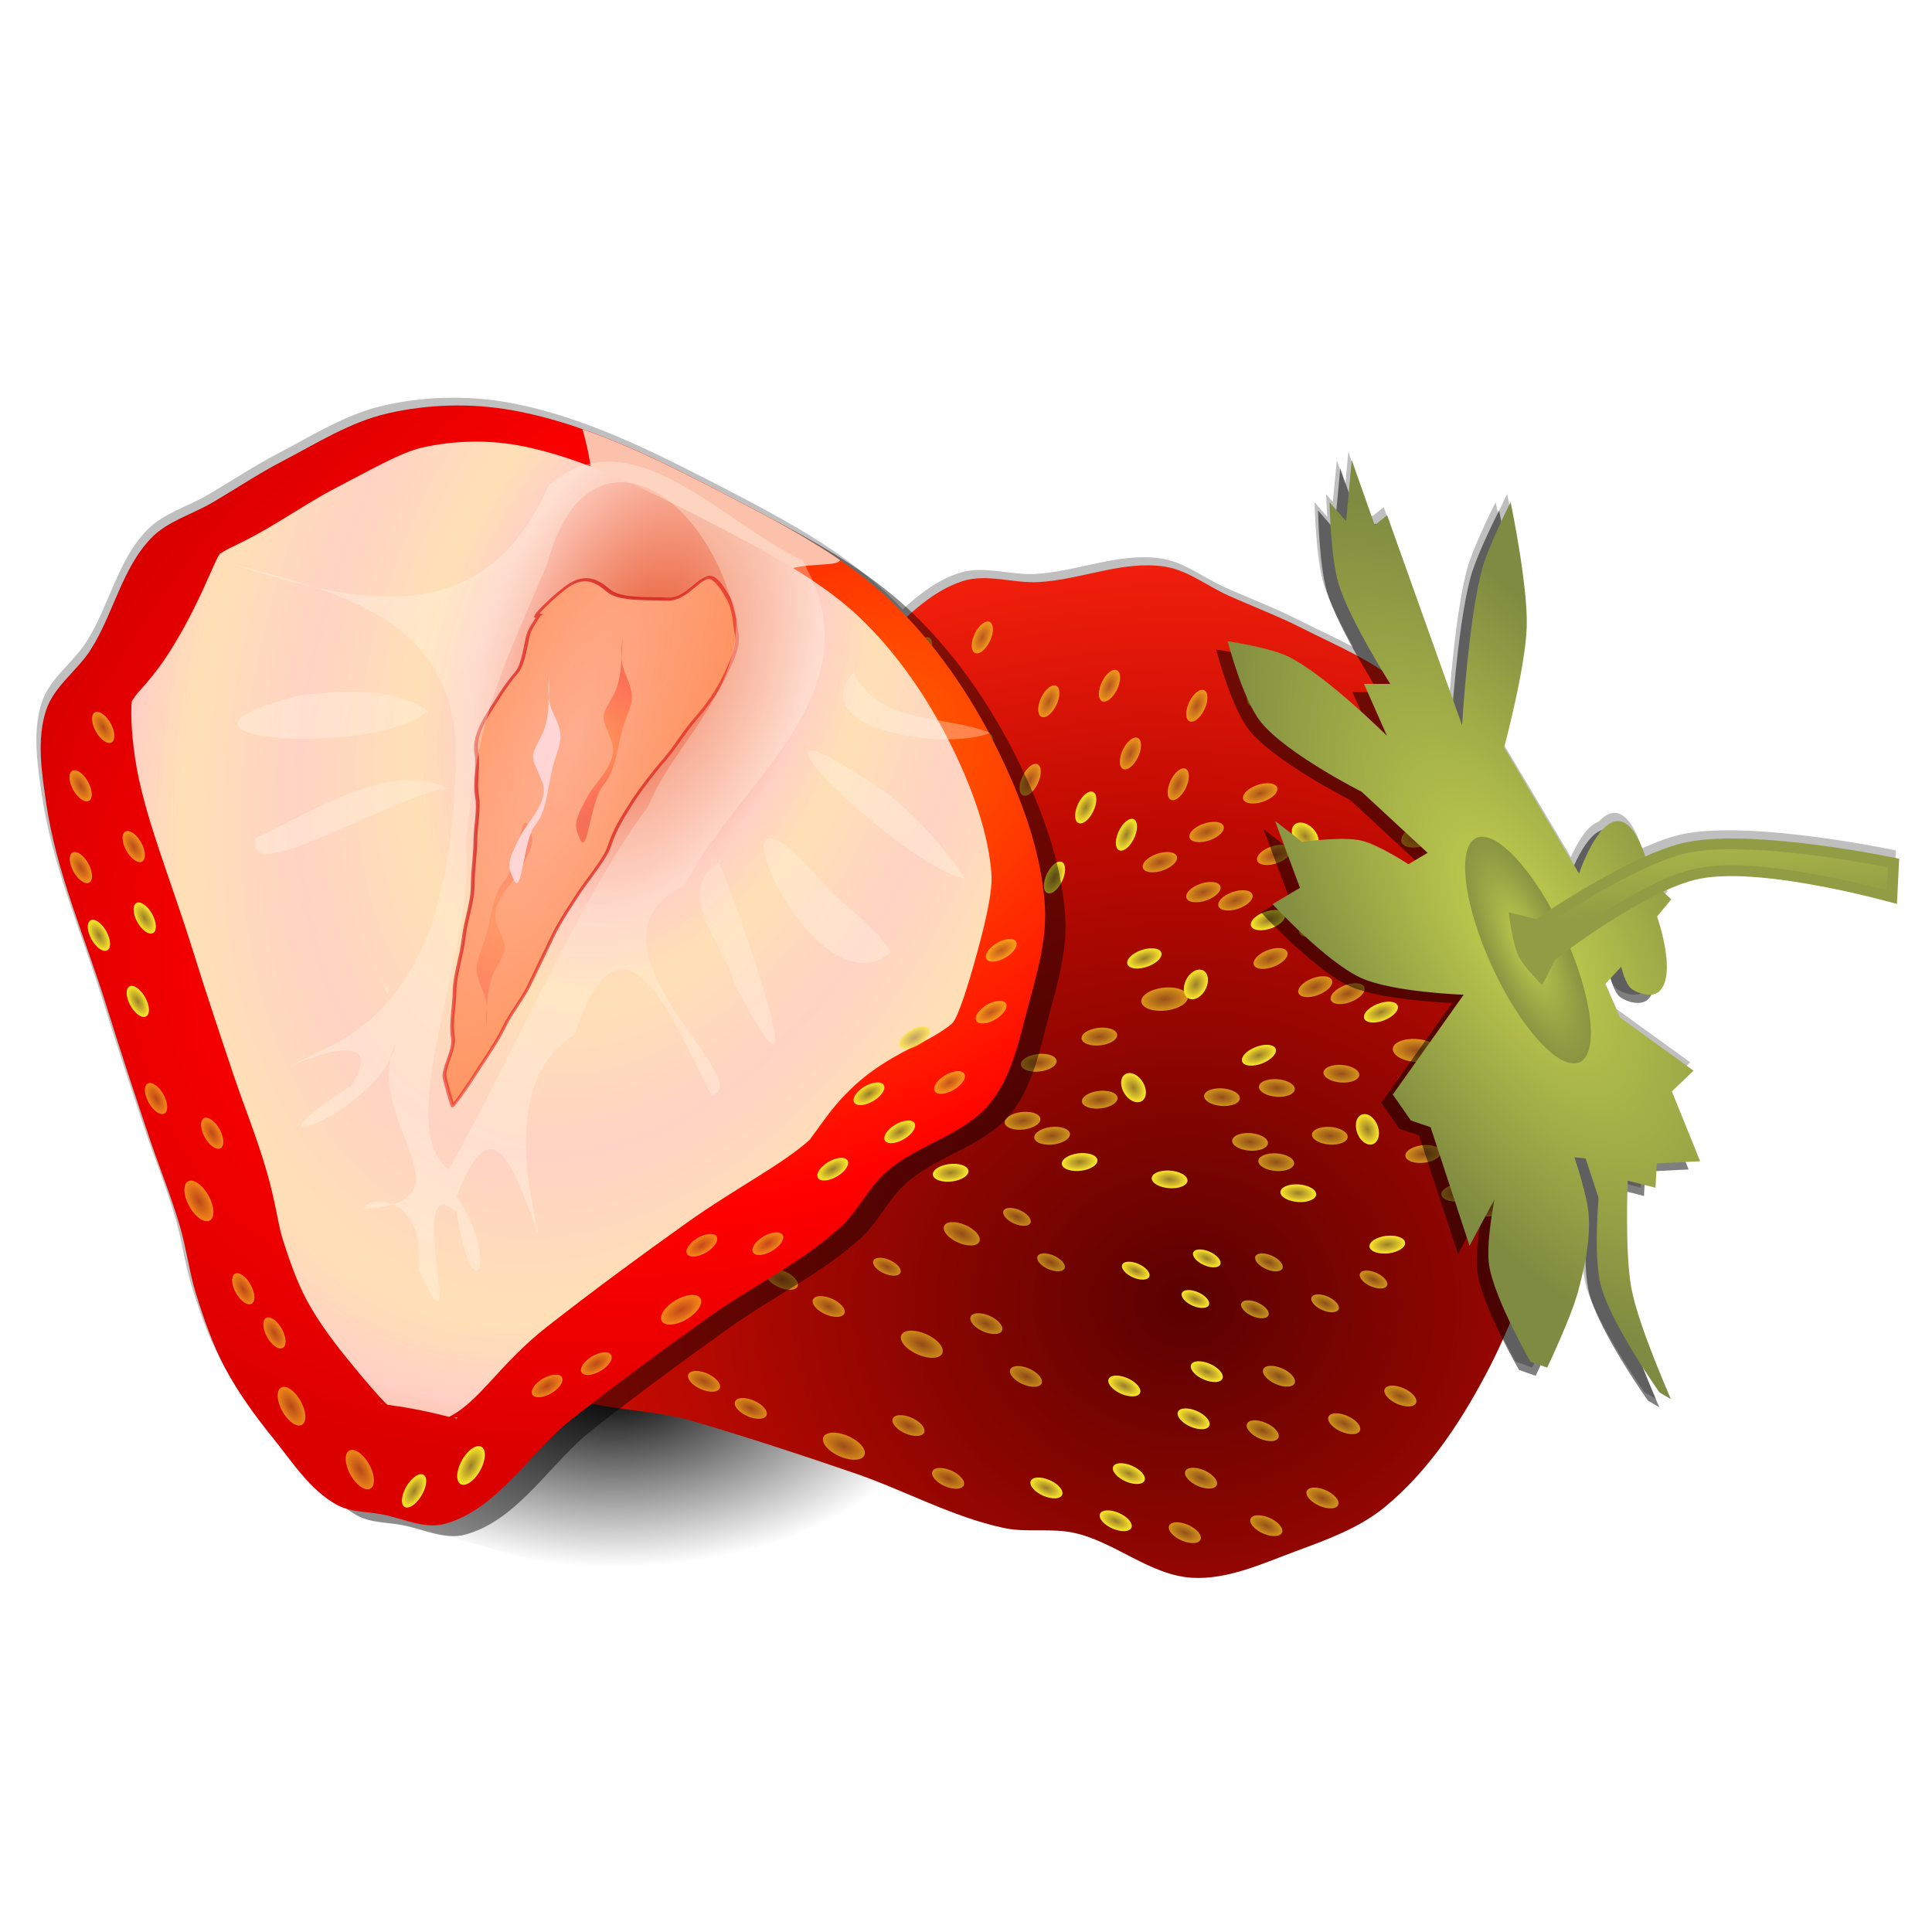 <?xml version="1.0" encoding="UTF-8" standalone="no"?>
<svg height="389.999" viewBox="0 0 389.999 259.877" width="389.999" xmlns="http://www.w3.org/2000/svg" xmlns:xlink="http://www.w3.org/1999/xlink">
<defs>
<filter id="filter2990-8">
<feGaussianBlur stdDeviation="4.083"/>
</filter>
<filter id="filter3399-8">
<feGaussianBlur stdDeviation="2.973"/>
</filter>
<filter id="filter3270-3">
<feGaussianBlur stdDeviation=".616"/>
</filter>
<filter id="filter3188-0">
<feGaussianBlur stdDeviation=".317"/>
</filter>
<filter id="filter8808-6">
<feGaussianBlur stdDeviation="3.214"/>
</filter>
<filter height="1.598" id="filter3116-0" width="1.44" x="-.22" y="-.299">
<feGaussianBlur stdDeviation=".916"/>
</filter>
<filter height="1.227" id="filter4755-3" width="1.255" x="-.127" y="-.113">
<feGaussianBlur stdDeviation="10.523"/>
</filter>
<linearGradient gradientUnits="userSpaceOnUse" id="linearGradient9476-1" x1="701.947" x2="722.31" y1="664.659" y2="677.337">
<stop offset="0" stop-color="#b9c64c"/>
<stop offset="1" stop-color="#b9c64c" stop-opacity="0"/>
</linearGradient>
<radialGradient cx="237.057" cy="505.453" gradientTransform="matrix(.578,1.055,-1.557,.853,886.765,-179.97)" gradientUnits="userSpaceOnUse" id="radialGradient9478-4" r="106.496">
<stop offset="0" stop-color="#ff6900"/>
<stop offset=".638" stop-color="#f00"/>
<stop offset="1" stop-color="#db0000"/>
</radialGradient>
<radialGradient cx="375.983" cy="630.625" gradientTransform="matrix(1,0,0,.735,-149.863,53.732)" gradientUnits="userSpaceOnUse" id="radialGradient3699-0" r="5.004">
<stop offset="0" stop-color="#9b7e2a"/>
<stop offset=".536" stop-color="#cdb42a"/>
<stop offset="1" stop-color="#ffea2a"/>
</radialGradient>
<radialGradient cx="263.666" cy="568.238" gradientTransform="matrix(-.341,.962,-.606,-.215,629.601,352.805)" gradientUnits="userSpaceOnUse" id="radialGradient9512-3" r="106.496" spreadMethod="reflect">
<stop offset="0" stop-color="#e75228"/>
<stop offset=".503" stop-color="#ffd0c3"/>
<stop offset=".668" stop-color="#ffe0b6"/>
<stop offset="1" stop-color="#ffd3c3"/>
</radialGradient>
<radialGradient cx="295.632" cy="628.747" gradientTransform="matrix(1.8,-1.473,.487,.595,-649.789,582.294)" gradientUnits="userSpaceOnUse" id="radialGradient9514-1" r="72.116">
<stop offset="0" stop-color="#ffb091"/>
<stop offset="1" stop-color="#ff8649"/>
</radialGradient>
<radialGradient cx="295.632" cy="628.747" gradientTransform="matrix(1.8,-1.473,.487,.595,-649.789,582.294)" gradientUnits="userSpaceOnUse" id="radialGradient9516-0" r="72.116">
<stop offset="0" stop-color="#c02422"/>
<stop offset="1" stop-color="#f50000" stop-opacity=".34"/>
</radialGradient>
<radialGradient cx="184.649" cy="519.972" gradientUnits="userSpaceOnUse" id="radialGradient9518-7" r="95.061" spreadMethod="reflect">
<stop offset="0" stop-color="#ffe6d5"/>
<stop offset="1" stop-color="#fffff2" stop-opacity=".918"/>
</radialGradient>
<radialGradient cx="286.432" cy="606.59" gradientUnits="userSpaceOnUse" id="radialGradient3731-3" r="16.446">
<stop offset="0" stop-color="#ff6900"/>
<stop offset=".786" stop-color="#f00"/>
<stop offset="1" stop-color="#db0000"/>
</radialGradient>
<radialGradient cx="233.315" cy="482.907" gradientTransform="matrix(-1.204,-.891,1.016,-1.372,515.416,1687.555)" gradientUnits="userSpaceOnUse" id="radialGradient9216-2" r="106.496">
<stop offset="0" stop-color="#590100"/>
<stop offset=".638" stop-color="#bf0a01"/>
<stop offset="1" stop-color="#f31f0c"/>
</radialGradient>
<radialGradient cx="498.974" cy="125.649" gradientTransform="matrix(.997,.084,-.036,.433,208.218,617.361)" gradientUnits="userSpaceOnUse" id="radialGradient9472-9" r="102.857">
<stop offset="0" stop-color="#c4d14e"/>
<stop offset="1" stop-color="#7f8b40"/>
</radialGradient>
<radialGradient cx="710.069" cy="722.935" gradientTransform="matrix(1,0,0,.349,0,470.834)" gradientUnits="userSpaceOnUse" id="radialGradient9474-0" r="23.322">
<stop offset="0" stop-color="#899542" stop-opacity="0"/>
<stop offset="1" stop-color="#899542"/>
</radialGradient>
<radialGradient cx="763.733" cy="496.365" gradientTransform="matrix(.688,0,0,.385,-411.749,79.534)" gradientUnits="userSpaceOnUse" id="radialGradient9214-3" r="99.249">
<stop offset="0"/>
<stop offset="1" stop-opacity="0"/>
</radialGradient>
<radialGradient cx="763.733" cy="496.365" gradientTransform="matrix(.655,0,0,.367,-376.221,32.638)" gradientUnits="userSpaceOnUse" id="radialGradient6197-3" r="99.249" xlink:href="#radialGradient9214-3"/>
</defs>
<path d="m65.398,237.222c0,0 58.975,19.782 89.674,22.241 33.101,2.651 99.275-8.285 99.275-8.285l-71.041-51.004-58.208,1.156z" fill="url(#radialGradient6197-3)"/>
<path d="m77.882,61.253c-4.442.117-8.869.67-13.156,1.656-7.967,1.833-15.062,6.38-22.312,10.156-5.111,2.662-9.901,5.872-14.875,8.781-4.274,2.5-9.422,3.889-12.875,7.438-6.263,6.437-8.026,16.108-12.844,23.688-2.855,4.492-7.807,7.787-9.469,12.844-2.042,6.213-.94,13.153 0,19.625 2.165,14.899 8.374,28.935 12.844,43.312 2.816,9.058 5.8,18.068 8.812,27.062 2.197,6.56 4.819,12.982 6.75,19.625 1.359,4.675 1.921,9.541 3.375,14.188 1.664,5.316 3.494,10.637 6.094,15.562 2.803,5.31 6.382,10.205 10.156,14.875 4.111,5.087 7.825,11.024 13.531,14.219 2.817,1.578 6.292,1.453 9.469,2.031 4.487.816 9.136,3.25 13.531,2.031 11.269-3.124 17.858-15.098 27.062-22.312 1.387-1.087 2.791-2.174 4.188-3.25 7.002,1.479 14.648,1.69 21.438,3.688 11.597,3.412 23.101,7.16 34.531,11.094 10.587,3.643 20.581,9.256 31.531,11.594 4.857,1.037 9.993-.064 14.844,1 8.737,1.917 16.163,9.029 25.094,9.531 7.485.421 14.753-2.955 21.781-5.562 6.639-2.463 13.563-4.938 19.031-9.438 8.924-7.343 15.642-17.341 21.094-27.531 1.399-2.615 2.717-5.277 3.938-8 1.835,3.67 3.438,6.469 3.438,6.469l3.5,1.25 1.031-2.25 1.438.5c0,0 5.015-10.522 6.531-16.125 .608-2.245 1.146-4.538 1.562-6.844 .077,2.717.31,5.407.844,7.375 2.25,8.302 12.438,22.594 12.438,22.594l2.406,1.406c0,0-1.628-3.665-3.469-8.344 1.981,3.078 3.5,5.219 3.5,5.219l2.406,1.406c0,0-6.787-15.297-8.344-23.438-1.103-5.766-1.019-16.046-.906-20.562l3.531.906 .125-2.312 2.344.594 .156-3.562 6.844-.312-.656-1.594 3.094-.156-6-14.812 4.625-4.406-15.625-11.312-3.094-7.062 1.125-1.219c.312,1.134 1.028,3.333 2.094,4.062 1.607,1.099 4.407,1.784 5.812.438 .304-.292.574-.642.781-1.031 .635-.073 1.217-.297 1.656-.719 3.813-3.655-.5-15.844-.5-15.844l3-3.625-1.719-1.625c2.779-1.289 5.48-2.293 7.844-2.75 13.773-2.66 41.75,5.344 41.75,5.344l.469-9.594c0,0-30.249-6.441-45-3.5-2.628.524-5.685,1.659-8.844,3.062-1.11-3.418-2.947-7.337-5.625-7.531-1.258-.091-2.458.695-3.531,1.875-2.474.766-4.587,4.58-5.906,7.5l-8.5-14.281-6.375-10.688c0,0 4.541-16.959 4.781-25.656 .245-8.854-3.406-26.375-3.406-26.375s-.9,1.824-1.969,4.094c-.241-1.234-.469-2.344-.469-2.344s-4.716,9.232-6.062,14.188c-1.874,6.894-3.057,18.509-3.688,26l-14-39.156-2.375,1.938-.062-.188-.25.188-4.812-13.625-.625,6.875-1.812-5.125-.844,8.844-1.438-1.656c0,0 .092,2.139.25,4.812l-2.688-3.094c0,0 .237,11.716 1.906,17.25 1.153,3.824 3.885,9.132 6.344,13.5-3.745-2.009-7.671-3.771-11.438-5.688-5.136-2.614-10.554-4.641-15.812-7-4.518-2.026-8.637-5.376-13.531-6.125-8.878-1.358-17.75,2.799-26.719,3.281-5.315.286-10.888-1.835-15.969-.25-4.573,1.427-8.505,4.455-12.125,7.75-1.059-1.119-2.14-2.219-3.25-3.281-3.391-3.246-7.093-6.142-10.969-8.812-.209-.144-.415-.295-.625-.438-.673-.457-1.349-.9-2.031-1.344l-.031-.031c-.886-.575-1.787-1.132-2.688-1.688-.91-.561-1.828-1.114-2.75-1.656-4.608-2.715-9.351-5.237-14.062-7.688-3.932-2.044-7.9-4.078-11.906-6.062-.996-.493-1.999-.987-3-1.469-.345-.166-.685-.335-1.031-.5l-1.25-.594c-.929-.435-1.878-.859-2.812-1.281l-.125-.062c-8.789-3.961-17.805-7.281-27.219-8.969-4.33-.776-8.808-1.085-13.25-.969z" filter="url(#filter8808-6)" opacity=".5" transform="matrix(.952,0,0,.952,15.722,-43.071)"/>
<g transform="matrix(.553,.775,-.775,.553,471.621,-815.852)">
<g transform="translate(1.1432234e-5)">
<path d="m644.121,937.084c4.487.816 9.136,3.248 13.531,2.03 11.269-3.124 17.858-15.112 27.063-22.327 9.514-7.457 19.25-14.632 29.092-21.65 9.116-6.501 19.475-11.39 27.739-18.944 3.666-3.351 5.787-8.171 9.472-11.502 6.636-5.998 16.73-7.907 22.327-14.884 4.691-5.848 6.158-13.738 8.119-20.973 1.852-6.835 3.868-13.909 3.383-20.973-.792-11.53-5.021-22.795-10.148-33.152-5.664-11.442-13.103-22.294-22.327-31.122-9.535-9.126-21.442-15.561-33.152-21.65-15.085-7.844-30.624-15.943-47.359-18.944-8.66-1.553-17.812-1.296-26.386.677-7.967,1.833-15.076,6.372-22.327,10.148-5.111,2.662-9.91,5.886-14.884,8.795-4.274,2.5-9.402,3.893-12.855,7.442-6.263,6.437-8.037,16.1-12.855,23.68-2.855,4.492-7.81,7.798-9.472,12.855-2.042,6.213-.94,13.148 0,19.62 2.165,14.899 8.385,28.923 12.855,43.3 2.816,9.058 5.783,18.068 8.795,27.063 2.197,6.56 4.835,12.977 6.766,19.62 1.359,4.675 1.928,9.562 3.383,14.208 1.664,5.316 3.489,10.635 6.089,15.561 2.803,5.31 6.374,10.214 10.148,14.884 4.111,5.087 7.825,11.013 13.531,14.208 2.817,1.578 6.295,1.452 9.472,2.03z" fill="url(#radialGradient9216-2)"/>
<path d="m231.125,517.233c0,2.03-2.242,3.678-5.004,3.678s-5.004-1.648-5.004-3.678 2.242-3.678 5.004-3.678 5.004,1.648 5.004,3.678z" fill="url(#radialGradient3699-0)" filter="url(#filter3116-0)" transform="matrix(.485,-.468,.111,.686,586.811,502.541)"/>
<path d="m231.125,517.233c0,2.03-2.242,3.678-5.004,3.678s-5.004-1.648-5.004-3.678 2.242-3.678 5.004-3.678 5.004,1.648 5.004,3.678z" fill="url(#radialGradient3699-0)" filter="url(#filter3116-0)" opacity=".789" transform="matrix(.485,-.468,.111,.686,572.66,507.306)"/>
<path d="m231.125,517.233c0,2.03-2.242,3.678-5.004,3.678s-5.004-1.648-5.004-3.678 2.242-3.678 5.004-3.678 5.004,1.648 5.004,3.678z" fill="url(#radialGradient3699-0)" filter="url(#filter3116-0)" opacity=".789" transform="matrix(.485,-.468,.111,.686,561.555,508.765)"/>
<path d="m231.125,517.233c0,2.03-2.242,3.678-5.004,3.678s-5.004-1.648-5.004-3.678 2.242-3.678 5.004-3.678 5.004,1.648 5.004,3.678z" fill="url(#radialGradient3699-0)" filter="url(#filter3116-0)" opacity=".789" transform="matrix(.485,-.468,.111,.686,578.885,504.05)"/>
<path d="m231.125,517.233c0,2.03-2.242,3.678-5.004,3.678s-5.004-1.648-5.004-3.678 2.242-3.678 5.004-3.678 5.004,1.648 5.004,3.678z" fill="url(#radialGradient3699-0)" filter="url(#filter3116-0)" transform="matrix(.485,-.468,.111,.686,572.775,526.12)"/>
<path d="m231.125,517.233c0,2.03-2.242,3.678-5.004,3.678s-5.004-1.648-5.004-3.678 2.242-3.678 5.004-3.678 5.004,1.648 5.004,3.678z" fill="url(#radialGradient3699-0)" filter="url(#filter3116-0)" opacity=".761" transform="matrix(-.59,-.569,-.135,.834,842.832,624.918)"/>
<path d="m231.125,517.233c0,2.03-2.242,3.678-5.004,3.678s-5.004-1.648-5.004-3.678 2.242-3.678 5.004-3.678 5.004,1.648 5.004,3.678z" fill="url(#radialGradient3699-0)" filter="url(#filter3116-0)" transform="matrix(.509,-.488,.097,.696,485.83,682.482)"/>
<path d="m231.125,517.233c0,2.03-2.242,3.678-5.004,3.678s-5.004-1.648-5.004-3.678 2.242-3.678 5.004-3.678 5.004,1.648 5.004,3.678z" fill="url(#radialGradient3699-0)" filter="url(#filter3116-0)" transform="matrix(.578,-.558,.132,.817,464.201,630.337)"/>
<path d="m231.125,517.233c0,2.03-2.242,3.678-5.004,3.678s-5.004-1.648-5.004-3.678 2.242-3.678 5.004-3.678 5.004,1.648 5.004,3.678z" fill="url(#radialGradient3699-0)" filter="url(#filter3116-0)" opacity=".761" transform="matrix(-.578,-.558,-.132,.817,824.085,617.773)"/>
<path d="m231.125,517.233c0,2.03-2.242,3.678-5.004,3.678s-5.004-1.648-5.004-3.678 2.242-3.678 5.004-3.678 5.004,1.648 5.004,3.678z" fill="url(#radialGradient3699-0)" filter="url(#filter3116-0)" opacity=".761" transform="matrix(-.607,-.585,-.139,.859,814.623,558.631)"/>
<path d="m231.125,517.233c0,2.03-2.242,3.678-5.004,3.678s-5.004-1.648-5.004-3.678 2.242-3.678 5.004-3.678 5.004,1.648 5.004,3.678z" fill="url(#radialGradient3699-0)" filter="url(#filter3116-0)" opacity=".789" transform="matrix(-.465,-.448,-.106,.657,740.37,544.111)"/>
<path d="m231.125,517.233c0,2.03-2.242,3.678-5.004,3.678s-5.004-1.648-5.004-3.678 2.242-3.678 5.004-3.678 5.004,1.648 5.004,3.678z" fill="url(#radialGradient3699-0)" filter="url(#filter3116-0)" transform="matrix(-.465,-.448,-.106,.657,744.249,575.816)"/>
<path d="m231.125,517.233c0,2.03-2.242,3.678-5.004,3.678s-5.004-1.648-5.004-3.678 2.242-3.678 5.004-3.678 5.004,1.648 5.004,3.678z" fill="url(#radialGradient3699-0)" filter="url(#filter3116-0)" opacity=".789" transform="matrix(-.465,-.448,-.106,.657,740.427,561.448)"/>
<path d="m231.125,517.233c0,2.03-2.242,3.678-5.004,3.678s-5.004-1.648-5.004-3.678 2.242-3.678 5.004-3.678 5.004,1.648 5.004,3.678z" fill="url(#radialGradient3699-0)" filter="url(#filter3116-0)" opacity=".789" transform="matrix(-.465,-.448,-.106,.657,745.156,531.72)"/>
<path d="m231.125,517.233c0,2.03-2.242,3.678-5.004,3.678s-5.004-1.648-5.004-3.678 2.242-3.678 5.004-3.678 5.004,1.648 5.004,3.678z" fill="url(#radialGradient3699-0)" filter="url(#filter3116-0)" opacity=".789" transform="matrix(-.465,-.448,-.106,.657,751.631,556.991)"/>
<path d="m231.125,517.233c0,2.03-2.242,3.678-5.004,3.678s-5.004-1.648-5.004-3.678 2.242-3.678 5.004-3.678 5.004,1.648 5.004,3.678z" fill="url(#radialGradient3699-0)" filter="url(#filter3116-0)" transform="matrix(-.465,-.448,-.106,.657,753.959,572.146)"/>
<path d="m231.125,517.233c0,2.03-2.242,3.678-5.004,3.678s-5.004-1.648-5.004-3.678 2.242-3.678 5.004-3.678 5.004,1.648 5.004,3.678z" fill="url(#radialGradient3699-0)" filter="url(#filter3116-0)" transform="matrix(-.465,-.448,-.106,.657,752.488,589.828)"/>
<path d="m231.125,517.233c0,2.03-2.242,3.678-5.004,3.678s-5.004-1.648-5.004-3.678 2.242-3.678 5.004-3.678 5.004,1.648 5.004,3.678z" fill="url(#radialGradient3699-0)" filter="url(#filter3116-0)" opacity=".761" transform="matrix(-.465,-.448,-.106,.657,756.364,610.417)"/>
<path d="m231.125,517.233c0,2.03-2.242,3.678-5.004,3.678s-5.004-1.648-5.004-3.678 2.242-3.678 5.004-3.678 5.004,1.648 5.004,3.678z" fill="url(#radialGradient3699-0)" filter="url(#filter3116-0)" opacity=".761" transform="matrix(-.465,-.448,-.106,.657,781.467,660.122)"/>
<path d="m231.125,517.233c0,2.03-2.242,3.678-5.004,3.678s-5.004-1.648-5.004-3.678 2.242-3.678 5.004-3.678 5.004,1.648 5.004,3.678z" fill="url(#radialGradient3699-0)" filter="url(#filter3116-0)" opacity=".761" transform="matrix(-.465,-.448,-.106,.657,768.264,617.787)"/>
<path d="m231.125,517.233c0,2.03-2.242,3.678-5.004,3.678s-5.004-1.648-5.004-3.678 2.242-3.678 5.004-3.678 5.004,1.648 5.004,3.678z" fill="url(#radialGradient3699-0)" filter="url(#filter3116-0)" opacity=".761" transform="matrix(-.465,-.448,-.106,.657,774.856,650.76)"/>
<path d="m231.125,517.233c0,2.03-2.242,3.678-5.004,3.678s-5.004-1.648-5.004-3.678 2.242-3.678 5.004-3.678 5.004,1.648 5.004,3.678z" fill="url(#radialGradient3699-0)" filter="url(#filter3116-0)" opacity=".761" transform="matrix(.82,-.198,-.314,.811,684.717,519.028)"/>
<path d="m231.125,517.233c0,2.03-2.242,3.678-5.004,3.678s-5.004-1.648-5.004-3.678 2.242-3.678 5.004-3.678 5.004,1.648 5.004,3.678z" fill="url(#radialGradient3699-0)" filter="url(#filter3116-0)" opacity=".789" transform="matrix(.628,-.151,-.241,.62,756.11,544.079)"/>
<path d="m231.125,517.233c0,2.03-2.242,3.678-5.004,3.678s-5.004-1.648-5.004-3.678 2.242-3.678 5.004-3.678 5.004,1.648 5.004,3.678z" fill="url(#radialGradient3699-0)" filter="url(#filter3116-0)" transform="matrix(.628,-.151,-.241,.62,736.72,569.462)"/>
<path d="m231.125,517.233c0,2.03-2.242,3.678-5.004,3.678s-5.004-1.648-5.004-3.678 2.242-3.678 5.004-3.678 5.004,1.648 5.004,3.678z" fill="url(#radialGradient3699-0)" filter="url(#filter3116-0)" opacity=".789" transform="matrix(.628,-.151,-.241,.62,747.287,559.003)"/>
<path d="m231.125,517.233c0,2.03-2.242,3.678-5.004,3.678s-5.004-1.648-5.004-3.678 2.242-3.678 5.004-3.678 5.004,1.648 5.004,3.678z" fill="url(#radialGradient3699-0)" filter="url(#filter3116-0)" opacity=".789" transform="matrix(.628,-.151,-.241,.62,758.252,530.97)"/>
<path d="m231.125,517.233c0,2.03-2.242,3.678-5.004,3.678s-5.004-1.648-5.004-3.678 2.242-3.678 5.004-3.678 5.004,1.648 5.004,3.678z" fill="url(#radialGradient3699-0)" filter="url(#filter3116-0)" opacity=".789" transform="matrix(.628,-.151,-.241,.62,739.879,549.49)"/>
<path d="m231.125,517.233c0,2.03-2.242,3.678-5.004,3.678s-5.004-1.648-5.004-3.678 2.242-3.678 5.004-3.678 5.004,1.648 5.004,3.678z" fill="url(#radialGradient3699-0)" filter="url(#filter3116-0)" transform="matrix(.628,-.151,-.241,.62,730.202,561.383)"/>
<path d="m231.125,517.233c0,2.03-2.242,3.678-5.004,3.678s-5.004-1.648-5.004-3.678 2.242-3.678 5.004-3.678 5.004,1.648 5.004,3.678z" fill="url(#radialGradient3699-0)" filter="url(#filter3116-0)" transform="matrix(.628,-.151,-.241,.62,722.523,577.378)"/>
<path d="m231.125,517.233c0,2.03-2.242,3.678-5.004,3.678s-5.004-1.648-5.004-3.678 2.242-3.678 5.004-3.678 5.004,1.648 5.004,3.678z" fill="url(#radialGradient3699-0)" filter="url(#filter3116-0)" opacity=".761" transform="matrix(.628,-.151,-.241,.62,708.761,593.175)"/>
<path d="m231.125,517.233c0,2.03-2.242,3.678-5.004,3.678s-5.004-1.648-5.004-3.678 2.242-3.678 5.004-3.678 5.004,1.648 5.004,3.678z" fill="url(#radialGradient3699-0)" filter="url(#filter3116-0)" opacity=".761" transform="matrix(.628,-.151,-.241,.62,661.957,623.343)"/>
<path d="m231.125,517.233c0,2.03-2.242,3.678-5.004,3.678s-5.004-1.648-5.004-3.678 2.242-3.678 5.004-3.678 5.004,1.648 5.004,3.678z" fill="url(#radialGradient3699-0)" filter="url(#filter3116-0)" opacity=".761" transform="matrix(.628,-.151,-.241,.62,694.768,593.51)"/>
<path d="m231.125,517.233c0,2.03-2.242,3.678-5.004,3.678s-5.004-1.648-5.004-3.678 2.242-3.678 5.004-3.678 5.004,1.648 5.004,3.678z" fill="url(#radialGradient3699-0)" filter="url(#filter3116-0)" opacity=".761" transform="matrix(.628,-.151,-.241,.62,672.396,618.613)"/>
<path d="m231.125,517.233c0,2.03-2.242,3.678-5.004,3.678s-5.004-1.648-5.004-3.678 2.242-3.678 5.004-3.678 5.004,1.648 5.004,3.678z" fill="url(#radialGradient3699-0)" filter="url(#filter3116-0)" transform="matrix(.578,-.558,.132,.817,456.201,604.337)"/>
<path d="m231.125,517.233c0,2.03-2.242,3.678-5.004,3.678s-5.004-1.648-5.004-3.678 2.242-3.678 5.004-3.678 5.004,1.648 5.004,3.678z" fill="url(#radialGradient3699-0)" filter="url(#filter3116-0)" opacity=".761" transform="matrix(.82,-.198,-.314,.811,676.717,493.028)"/>
<path d="m231.125,517.233c0,2.03-2.242,3.678-5.004,3.678s-5.004-1.648-5.004-3.678 2.242-3.678 5.004-3.678 5.004,1.648 5.004,3.678z" fill="url(#radialGradient3699-0)" filter="url(#filter3116-0)" opacity=".789" transform="matrix(.628,-.151,-.241,.62,748.11,518.079)"/>
<path d="m231.125,517.233c0,2.03-2.242,3.678-5.004,3.678s-5.004-1.648-5.004-3.678 2.242-3.678 5.004-3.678 5.004,1.648 5.004,3.678z" fill="url(#radialGradient3699-0)" filter="url(#filter3116-0)" transform="matrix(.628,-.151,-.241,.62,728.72,543.462)"/>
<path d="m231.125,517.233c0,2.03-2.242,3.678-5.004,3.678s-5.004-1.648-5.004-3.678 2.242-3.678 5.004-3.678 5.004,1.648 5.004,3.678z" fill="url(#radialGradient3699-0)" filter="url(#filter3116-0)" opacity=".789" transform="matrix(.628,-.151,-.241,.62,739.287,533.003)"/>
<path d="m231.125,517.233c0,2.03-2.242,3.678-5.004,3.678s-5.004-1.648-5.004-3.678 2.242-3.678 5.004-3.678 5.004,1.648 5.004,3.678z" fill="url(#radialGradient3699-0)" filter="url(#filter3116-0)" opacity=".789" transform="matrix(.628,-.151,-.241,.62,750.252,504.97)"/>
<path d="m231.125,517.233c0,2.03-2.242,3.678-5.004,3.678s-5.004-1.648-5.004-3.678 2.242-3.678 5.004-3.678 5.004,1.648 5.004,3.678z" fill="url(#radialGradient3699-0)" filter="url(#filter3116-0)" opacity=".789" transform="matrix(.628,-.151,-.241,.62,731.879,523.49)"/>
<path d="m231.125,517.233c0,2.03-2.242,3.678-5.004,3.678s-5.004-1.648-5.004-3.678 2.242-3.678 5.004-3.678 5.004,1.648 5.004,3.678z" fill="url(#radialGradient3699-0)" filter="url(#filter3116-0)" transform="matrix(.628,-.151,-.241,.62,722.202,535.383)"/>
<path d="m231.125,517.233c0,2.03-2.242,3.678-5.004,3.678s-5.004-1.648-5.004-3.678 2.242-3.678 5.004-3.678 5.004,1.648 5.004,3.678z" fill="url(#radialGradient3699-0)" filter="url(#filter3116-0)" transform="matrix(.628,-.151,-.241,.62,714.523,551.378)"/>
<path d="m231.125,517.233c0,2.03-2.242,3.678-5.004,3.678s-5.004-1.648-5.004-3.678 2.242-3.678 5.004-3.678 5.004,1.648 5.004,3.678z" fill="url(#radialGradient3699-0)" filter="url(#filter3116-0)" opacity=".761" transform="matrix(.628,-.151,-.241,.62,700.761,567.175)"/>
<path d="m231.125,517.233c0,2.03-2.242,3.678-5.004,3.678s-5.004-1.648-5.004-3.678 2.242-3.678 5.004-3.678 5.004,1.648 5.004,3.678z" fill="url(#radialGradient3699-0)" filter="url(#filter3116-0)" opacity=".761" transform="matrix(.628,-.151,-.241,.62,653.957,597.343)"/>
<path d="m231.125,517.233c0,2.03-2.242,3.678-5.004,3.678s-5.004-1.648-5.004-3.678 2.242-3.678 5.004-3.678 5.004,1.648 5.004,3.678z" fill="url(#radialGradient3699-0)" filter="url(#filter3116-0)" opacity=".761" transform="matrix(.628,-.151,-.241,.62,686.768,567.51)"/>
<path d="m231.125,517.233c0,2.03-2.242,3.678-5.004,3.678s-5.004-1.648-5.004-3.678 2.242-3.678 5.004-3.678 5.004,1.648 5.004,3.678z" fill="url(#radialGradient3699-0)" filter="url(#filter3116-0)" opacity=".761" transform="matrix(.628,-.151,-.241,.62,664.396,592.613)"/>
<path d="m231.125,517.233c0,2.03-2.242,3.678-5.004,3.678s-5.004-1.648-5.004-3.678 2.242-3.678 5.004-3.678 5.004,1.648 5.004,3.678z" fill="url(#radialGradient3699-0)" filter="url(#filter3116-0)" opacity=".761" transform="matrix(-.607,-.585,-.139,.859,838.623,542.631)"/>
<path d="m231.125,517.233c0,2.03-2.242,3.678-5.004,3.678s-5.004-1.648-5.004-3.678 2.242-3.678 5.004-3.678 5.004,1.648 5.004,3.678z" fill="url(#radialGradient3699-0)" filter="url(#filter3116-0)" opacity=".789" transform="matrix(-.465,-.448,-.106,.657,764.37,528.111)"/>
<path d="m231.125,517.233c0,2.03-2.242,3.678-5.004,3.678s-5.004-1.648-5.004-3.678 2.242-3.678 5.004-3.678 5.004,1.648 5.004,3.678z" fill="url(#radialGradient3699-0)" filter="url(#filter3116-0)" transform="matrix(-.465,-.448,-.106,.657,768.249,559.816)"/>
<path d="m231.125,517.233c0,2.03-2.242,3.678-5.004,3.678s-5.004-1.648-5.004-3.678 2.242-3.678 5.004-3.678 5.004,1.648 5.004,3.678z" fill="url(#radialGradient3699-0)" filter="url(#filter3116-0)" opacity=".789" transform="matrix(-.465,-.448,-.106,.657,764.427,545.448)"/>
<path d="m231.125,517.233c0,2.03-2.242,3.678-5.004,3.678s-5.004-1.648-5.004-3.678 2.242-3.678 5.004-3.678 5.004,1.648 5.004,3.678z" fill="url(#radialGradient3699-0)" filter="url(#filter3116-0)" opacity=".789" transform="matrix(-.465,-.448,-.106,.657,769.156,515.72)"/>
<path d="m231.125,517.233c0,2.03-2.242,3.678-5.004,3.678s-5.004-1.648-5.004-3.678 2.242-3.678 5.004-3.678 5.004,1.648 5.004,3.678z" fill="url(#radialGradient3699-0)" filter="url(#filter3116-0)" opacity=".789" transform="matrix(-.465,-.448,-.106,.657,775.631,540.991)"/>
<path d="m231.125,517.233c0,2.03-2.242,3.678-5.004,3.678s-5.004-1.648-5.004-3.678 2.242-3.678 5.004-3.678 5.004,1.648 5.004,3.678z" fill="url(#radialGradient3699-0)" filter="url(#filter3116-0)" transform="matrix(-.465,-.448,-.106,.657,777.959,556.146)"/>
<path d="m231.125,517.233c0,2.03-2.242,3.678-5.004,3.678s-5.004-1.648-5.004-3.678 2.242-3.678 5.004-3.678 5.004,1.648 5.004,3.678z" fill="url(#radialGradient3699-0)" filter="url(#filter3116-0)" transform="matrix(-.465,-.448,-.106,.657,776.488,573.828)"/>
<path d="m231.125,517.233c0,2.03-2.242,3.678-5.004,3.678s-5.004-1.648-5.004-3.678 2.242-3.678 5.004-3.678 5.004,1.648 5.004,3.678z" fill="url(#radialGradient3699-0)" filter="url(#filter3116-0)" opacity=".761" transform="matrix(-.465,-.448,-.106,.657,780.364,594.417)"/>
<path d="m231.125,517.233c0,2.03-2.242,3.678-5.004,3.678s-5.004-1.648-5.004-3.678 2.242-3.678 5.004-3.678 5.004,1.648 5.004,3.678z" fill="url(#radialGradient3699-0)" filter="url(#filter3116-0)" opacity=".761" transform="matrix(-.465,-.448,-.106,.657,796.467,655.122)"/>
<path d="m231.125,517.233c0,2.03-2.242,3.678-5.004,3.678s-5.004-1.648-5.004-3.678 2.242-3.678 5.004-3.678 5.004,1.648 5.004,3.678z" fill="url(#radialGradient3699-0)" filter="url(#filter3116-0)" opacity=".761" transform="matrix(-.465,-.448,-.106,.657,792.264,601.787)"/>
<path d="m231.125,517.233c0,2.03-2.242,3.678-5.004,3.678s-5.004-1.648-5.004-3.678 2.242-3.678 5.004-3.678 5.004,1.648 5.004,3.678z" fill="url(#radialGradient3699-0)" filter="url(#filter3116-0)" opacity=".761" transform="matrix(-.465,-.448,-.106,.657,782.856,634.76)"/>
<path d="m231.125,517.233c0,2.03-2.242,3.678-5.004,3.678s-5.004-1.648-5.004-3.678 2.242-3.678 5.004-3.678 5.004,1.648 5.004,3.678z" fill="url(#radialGradient3699-0)" filter="url(#filter3116-0)" transform="matrix(.065,.778,.767,.089,196.954,601.052)"/>
<path d="m231.125,517.233c0,2.03-2.242,3.678-5.004,3.678s-5.004-1.648-5.004-3.678 2.242-3.678 5.004-3.678 5.004,1.648 5.004,3.678z" fill="url(#radialGradient3699-0)" filter="url(#filter3116-0)" opacity=".761" transform="matrix(-.607,-.585,-.139,.859,857.623,517.631)"/>
<path d="m231.125,517.233c0,2.03-2.242,3.678-5.004,3.678s-5.004-1.648-5.004-3.678 2.242-3.678 5.004-3.678 5.004,1.648 5.004,3.678z" fill="url(#radialGradient3699-0)" filter="url(#filter3116-0)" opacity=".789" transform="matrix(-.465,-.448,-.106,.657,783.37,503.111)"/>
<path d="m231.125,517.233c0,2.03-2.242,3.678-5.004,3.678s-5.004-1.648-5.004-3.678 2.242-3.678 5.004-3.678 5.004,1.648 5.004,3.678z" fill="url(#radialGradient3699-0)" filter="url(#filter3116-0)" transform="matrix(-.465,-.448,-.106,.657,787.249,534.816)"/>
<path d="m231.125,517.233c0,2.03-2.242,3.678-5.004,3.678s-5.004-1.648-5.004-3.678 2.242-3.678 5.004-3.678 5.004,1.648 5.004,3.678z" fill="url(#radialGradient3699-0)" filter="url(#filter3116-0)" opacity=".789" transform="matrix(-.465,-.448,-.106,.657,783.427,520.448)"/>
<path d="m231.125,517.233c0,2.03-2.242,3.678-5.004,3.678s-5.004-1.648-5.004-3.678 2.242-3.678 5.004-3.678 5.004,1.648 5.004,3.678z" fill="url(#radialGradient3699-0)" filter="url(#filter3116-0)" opacity=".789" transform="matrix(-.465,-.448,-.106,.657,788.156,490.72)"/>
<path d="m231.125,517.233c0,2.03-2.242,3.678-5.004,3.678s-5.004-1.648-5.004-3.678 2.242-3.678 5.004-3.678 5.004,1.648 5.004,3.678z" fill="url(#radialGradient3699-0)" filter="url(#filter3116-0)" opacity=".789" transform="matrix(-.465,-.448,-.106,.657,794.631,515.991)"/>
<path d="m231.125,517.233c0,2.03-2.242,3.678-5.004,3.678s-5.004-1.648-5.004-3.678 2.242-3.678 5.004-3.678 5.004,1.648 5.004,3.678z" fill="url(#radialGradient3699-0)" filter="url(#filter3116-0)" transform="matrix(-.465,-.448,-.106,.657,796.959,531.146)"/>
<path d="m231.125,517.233c0,2.03-2.242,3.678-5.004,3.678s-5.004-1.648-5.004-3.678 2.242-3.678 5.004-3.678 5.004,1.648 5.004,3.678z" fill="url(#radialGradient3699-0)" filter="url(#filter3116-0)" transform="matrix(-.465,-.448,-.106,.657,795.488,548.828)"/>
<path d="m231.125,517.233c0,2.03-2.242,3.678-5.004,3.678s-5.004-1.648-5.004-3.678 2.242-3.678 5.004-3.678 5.004,1.648 5.004,3.678z" fill="url(#radialGradient3699-0)" filter="url(#filter3116-0)" opacity=".761" transform="matrix(-.465,-.448,-.106,.657,799.364,569.417)"/>
<path d="m231.125,517.233c0,2.03-2.242,3.678-5.004,3.678s-5.004-1.648-5.004-3.678 2.242-3.678 5.004-3.678 5.004,1.648 5.004,3.678z" fill="url(#radialGradient3699-0)" filter="url(#filter3116-0)" opacity=".761" transform="matrix(-.465,-.448,-.106,.657,815.467,630.122)"/>
<path d="m231.125,517.233c0,2.03-2.242,3.678-5.004,3.678s-5.004-1.648-5.004-3.678 2.242-3.678 5.004-3.678 5.004,1.648 5.004,3.678z" fill="url(#radialGradient3699-0)" filter="url(#filter3116-0)" opacity=".761" transform="matrix(-.465,-.448,-.106,.657,811.264,576.787)"/>
<path d="m231.125,517.233c0,2.03-2.242,3.678-5.004,3.678s-5.004-1.648-5.004-3.678 2.242-3.678 5.004-3.678 5.004,1.648 5.004,3.678z" fill="url(#radialGradient3699-0)" filter="url(#filter3116-0)" opacity=".761" transform="matrix(-.465,-.448,-.106,.657,801.856,609.76)"/>
<path d="m231.125,517.233c0,2.03-2.242,3.678-5.004,3.678s-5.004-1.648-5.004-3.678 2.242-3.678 5.004-3.678 5.004,1.648 5.004,3.678z" fill="url(#radialGradient3699-0)" filter="url(#filter3116-0)" opacity=".761" transform="matrix(.706,-.17,-.271,.698,666.11,524.65)"/>
<path d="m231.125,517.233c0,2.03-2.242,3.678-5.004,3.678s-5.004-1.648-5.004-3.678 2.242-3.678 5.004-3.678 5.004,1.648 5.004,3.678z" fill="url(#radialGradient3699-0)" filter="url(#filter3116-0)" opacity=".789" transform="matrix(.541,-.13,-.208,.534,727.585,546.283)"/>
<path d="m231.125,517.233c0,2.03-2.242,3.678-5.004,3.678s-5.004-1.648-5.004-3.678 2.242-3.678 5.004-3.678 5.004,1.648 5.004,3.678z" fill="url(#radialGradient3699-0)" filter="url(#filter3116-0)" transform="matrix(.541,-.13,-.208,.534,710.864,568.132)"/>
<path d="m231.125,517.233c0,2.03-2.242,3.678-5.004,3.678s-5.004-1.648-5.004-3.678 2.242-3.678 5.004-3.678 5.004,1.648 5.004,3.678z" fill="url(#radialGradient3699-0)" filter="url(#filter3116-0)" opacity=".789" transform="matrix(.541,-.13,-.208,.534,719.973,559.132)"/>
<path d="m231.125,517.233c0,2.03-2.242,3.678-5.004,3.678s-5.004-1.648-5.004-3.678 2.242-3.678 5.004-3.678 5.004,1.648 5.004,3.678z" fill="url(#radialGradient3699-0)" filter="url(#filter3116-0)" opacity=".789" transform="matrix(.541,-.13,-.208,.534,729.44,534.993)"/>
<path d="m231.125,517.233c0,2.03-2.242,3.678-5.004,3.678s-5.004-1.648-5.004-3.678 2.242-3.678 5.004-3.678 5.004,1.648 5.004,3.678z" fill="url(#radialGradient3699-0)" filter="url(#filter3116-0)" opacity=".789" transform="matrix(.541,-.13,-.208,.534,713.6,550.931)"/>
<path d="m231.125,517.233c0,2.03-2.242,3.678-5.004,3.678s-5.004-1.648-5.004-3.678 2.242-3.678 5.004-3.678 5.004,1.648 5.004,3.678z" fill="url(#radialGradient3699-0)" filter="url(#filter3116-0)" transform="matrix(.541,-.13,-.208,.534,705.255,561.168)"/>
<path d="m231.125,517.233c0,2.03-2.242,3.678-5.004,3.678s-5.004-1.648-5.004-3.678 2.242-3.678 5.004-3.678 5.004,1.648 5.004,3.678z" fill="url(#radialGradient3699-0)" filter="url(#filter3116-0)" transform="matrix(.541,-.13,-.208,.534,698.628,574.94)"/>
<path d="m231.125,517.233c0,2.03-2.242,3.678-5.004,3.678s-5.004-1.648-5.004-3.678 2.242-3.678 5.004-3.678 5.004,1.648 5.004,3.678z" fill="url(#radialGradient3699-0)" filter="url(#filter3116-0)" opacity=".761" transform="matrix(.541,-.13,-.208,.534,686.762,588.536)"/>
<path d="m231.125,517.233c0,2.03-2.242,3.678-5.004,3.678s-5.004-1.648-5.004-3.678 2.242-3.678 5.004-3.678 5.004,1.648 5.004,3.678z" fill="url(#radialGradient3699-0)" filter="url(#filter3116-0)" opacity=".761" transform="matrix(.541,-.13,-.208,.534,648.305,626.582)"/>
<path d="m231.125,517.233c0,2.03-2.242,3.678-5.004,3.678s-5.004-1.648-5.004-3.678 2.242-3.678 5.004-3.678 5.004,1.648 5.004,3.678z" fill="url(#radialGradient3699-0)" filter="url(#filter3116-0)" opacity=".761" transform="matrix(.541,-.13,-.208,.534,674.709,588.814)"/>
<path d="m231.125,517.233c0,2.03-2.242,3.678-5.004,3.678s-5.004-1.648-5.004-3.678 2.242-3.678 5.004-3.678 5.004,1.648 5.004,3.678z" fill="url(#radialGradient3699-0)" filter="url(#filter3116-0)" opacity=".761" transform="matrix(.541,-.13,-.208,.534,667.3,617.404)"/>
<path d="m231.125,517.233c0,2.03-2.242,3.678-5.004,3.678s-5.004-1.648-5.004-3.678 2.242-3.678 5.004-3.678 5.004,1.648 5.004,3.678z" fill="url(#radialGradient3699-0)" filter="url(#filter3116-0)" transform="matrix(.485,-.468,.111,.686,520.635,569.058)"/>
<path d="m231.125,517.233c0,2.03-2.242,3.678-5.004,3.678s-5.004-1.648-5.004-3.678 2.242-3.678 5.004-3.678 5.004,1.648 5.004,3.678z" fill="url(#radialGradient3699-0)" filter="url(#filter3116-0)" opacity=".789" transform="matrix(.634,-.611,.145,.897,451.706,457.524)"/>
<path d="m231.125,517.233c0,2.03-2.242,3.678-5.004,3.678s-5.004-1.648-5.004-3.678 2.242-3.678 5.004-3.678 5.004,1.648 5.004,3.678z" fill="url(#radialGradient3699-0)" filter="url(#filter3116-0)" opacity=".789" transform="matrix(.485,-.468,.111,.686,512.351,557.903)"/>
<path d="m231.125,517.233c0,2.03-2.242,3.678-5.004,3.678s-5.004-1.648-5.004-3.678 2.242-3.678 5.004-3.678 5.004,1.648 5.004,3.678z" fill="url(#radialGradient3699-0)" filter="url(#filter3116-0)" opacity=".789" transform="matrix(.485,-.468,.111,.686,506.484,573.823)"/>
<path d="m231.125,517.233c0,2.03-2.242,3.678-5.004,3.678s-5.004-1.648-5.004-3.678 2.242-3.678 5.004-3.678 5.004,1.648 5.004,3.678z" fill="url(#radialGradient3699-0)" filter="url(#filter3116-0)" opacity=".789" transform="matrix(.485,-.468,.111,.686,495.379,575.282)"/>
<path d="m231.125,517.233c0,2.03-2.242,3.678-5.004,3.678s-5.004-1.648-5.004-3.678 2.242-3.678 5.004-3.678 5.004,1.648 5.004,3.678z" fill="url(#radialGradient3699-0)" filter="url(#filter3116-0)" opacity=".789" transform="matrix(.485,-.468,.111,.686,498.459,563.892)"/>
<path d="m231.125,517.233c0,2.03-2.242,3.678-5.004,3.678s-5.004-1.648-5.004-3.678 2.242-3.678 5.004-3.678 5.004,1.648 5.004,3.678z" fill="url(#radialGradient3699-0)" filter="url(#filter3116-0)" opacity=".789" transform="matrix(.485,-.468,.111,.686,512.709,570.567)"/>
<path d="m231.125,517.233c0,2.03-2.242,3.678-5.004,3.678s-5.004-1.648-5.004-3.678 2.242-3.678 5.004-3.678 5.004,1.648 5.004,3.678z" fill="url(#radialGradient3699-0)" filter="url(#filter3116-0)" opacity=".789" transform="matrix(.485,-.468,.111,.686,501.415,550.2)"/>
<path d="m231.125,517.233c0,2.03-2.242,3.678-5.004,3.678s-5.004-1.648-5.004-3.678 2.242-3.678 5.004-3.678 5.004,1.648 5.004,3.678z" fill="url(#radialGradient3699-0)" filter="url(#filter3116-0)" transform="matrix(.485,-.468,.111,.686,506.599,592.637)"/>
<path d="m231.125,517.233c0,2.03-2.242,3.678-5.004,3.678s-5.004-1.648-5.004-3.678 2.242-3.678 5.004-3.678 5.004,1.648 5.004,3.678z" fill="url(#radialGradient3699-0)" filter="url(#filter3116-0)" transform="matrix(.401,.518,-.424,.491,800.016,405.021)"/>
<path d="m231.125,517.233c0,2.03-2.242,3.678-5.004,3.678s-5.004-1.648-5.004-3.678 2.242-3.678 5.004-3.678 5.004,1.648 5.004,3.678z" fill="url(#radialGradient3699-0)" filter="url(#filter3116-0)" transform="matrix(.651,-.079,.204,.616,428.793,498.839)"/>
<path d="m231.125,517.233c0,2.03-2.242,3.678-5.004,3.678s-5.004-1.648-5.004-3.678 2.242-3.678 5.004-3.678 5.004,1.648 5.004,3.678z" fill="url(#radialGradient3699-0)" filter="url(#filter3116-0)" transform="matrix(.565,-.368,-.021,.695,603.127,507.884)"/>
<path d="m231.125,517.233c0,2.03-2.242,3.678-5.004,3.678s-5.004-1.648-5.004-3.678 2.242-3.678 5.004-3.678 5.004,1.648 5.004,3.678z" fill="url(#radialGradient3699-0)" filter="url(#filter3116-0)" opacity=".789" transform="matrix(.738,-.481,-.026,.908,556.479,385.349)"/>
<path d="m231.125,517.233c0,2.03-2.242,3.678-5.004,3.678s-5.004-1.648-5.004-3.678 2.242-3.678 5.004-3.678 5.004,1.648 5.004,3.678z" fill="url(#radialGradient3699-0)" filter="url(#filter3116-0)" opacity=".789" transform="matrix(.565,-.368,-.021,.695,597.097,495.367)"/>
<path d="m231.125,517.233c0,2.03-2.242,3.678-5.004,3.678s-5.004-1.648-5.004-3.678 2.242-3.678 5.004-3.678 5.004,1.648 5.004,3.678z" fill="url(#radialGradient3699-0)" filter="url(#filter3116-0)" opacity=".789" transform="matrix(.565,-.368,-.021,.695,588.331,509.894)"/>
<path d="m231.125,517.233c0,2.03-2.242,3.678-5.004,3.678s-5.004-1.648-5.004-3.678 2.242-3.678 5.004-3.678 5.004,1.648 5.004,3.678z" fill="url(#radialGradient3699-0)" filter="url(#filter3116-0)" opacity=".789" transform="matrix(.565,-.368,-.021,.695,577.151,509.232)"/>
<path d="m231.125,517.233c0,2.03-2.242,3.678-5.004,3.678s-5.004-1.648-5.004-3.678 2.242-3.678 5.004-3.678 5.004,1.648 5.004,3.678z" fill="url(#radialGradient3699-0)" filter="url(#filter3116-0)" opacity=".789" transform="matrix(.565,-.368,-.021,.695,582.324,498.628)"/>
<path d="m231.125,517.233c0,2.03-2.242,3.678-5.004,3.678s-5.004-1.648-5.004-3.678 2.242-3.678 5.004-3.678 5.004,1.648 5.004,3.678z" fill="url(#radialGradient3699-0)" filter="url(#filter3116-0)" opacity=".789" transform="matrix(.565,-.368,-.021,.695,595.059,507.871)"/>
<path d="m231.125,517.233c0,2.03-2.242,3.678-5.004,3.678s-5.004-1.648-5.004-3.678 2.242-3.678 5.004-3.678 5.004,1.648 5.004,3.678z" fill="url(#radialGradient3699-0)" filter="url(#filter3116-0)" opacity=".789" transform="matrix(.565,-.368,-.021,.695,587.811,485.739)"/>
<path d="m231.125,517.233c0,2.03-2.242,3.678-5.004,3.678s-5.004-1.648-5.004-3.678 2.242-3.678 5.004-3.678 5.004,1.648 5.004,3.678z" fill="url(#radialGradient3699-0)" filter="url(#filter3116-0)" transform="matrix(.565,-.368,-.021,.695,584.895,528.392)"/>
<path d="m231.125,517.233c0,2.03-2.242,3.678-5.004,3.678s-5.004-1.648-5.004-3.678 2.242-3.678 5.004-3.678 5.004,1.648 5.004,3.678z" fill="url(#radialGradient3699-0)" filter="url(#filter3116-0)" transform="matrix(.296,.585,-.509,.402,908.44,399.505)"/>
<path d="m231.125,517.233c0,2.03-2.242,3.678-5.004,3.678s-5.004-1.648-5.004-3.678 2.242-3.678 5.004-3.678 5.004,1.648 5.004,3.678z" fill="url(#radialGradient3699-0)" filter="url(#filter3116-0)" transform="matrix(.654,.045,.084,.643,526.183,421.599)"/>
<path d="m231.125,517.233c0,2.03-2.242,3.678-5.004,3.678s-5.004-1.648-5.004-3.678 2.242-3.678 5.004-3.678 5.004,1.648 5.004,3.678z" fill="url(#radialGradient3699-0)" filter="url(#filter3116-0)" transform="matrix(.373,-.562,.256,.646,452.402,548.697)"/>
<path d="m231.125,517.233c0,2.03-2.242,3.678-5.004,3.678s-5.004-1.648-5.004-3.678 2.242-3.678 5.004-3.678 5.004,1.648 5.004,3.678z" fill="url(#radialGradient3699-0)" filter="url(#filter3116-0)" opacity=".789" transform="matrix(.487,-.733,.335,.844,361.032,454.663)"/>
<path d="m231.125,517.233c0,2.03-2.242,3.678-5.004,3.678s-5.004-1.648-5.004-3.678 2.242-3.678 5.004-3.678 5.004,1.648 5.004,3.678z" fill="url(#radialGradient3699-0)" filter="url(#filter3116-0)" opacity=".789" transform="matrix(.373,-.562,.256,.646,441.907,539.592)"/>
<path d="m231.125,517.233c0,2.03-2.242,3.678-5.004,3.678s-5.004-1.648-5.004-3.678 2.242-3.678 5.004-3.678 5.004,1.648 5.004,3.678z" fill="url(#radialGradient3699-0)" filter="url(#filter3116-0)" opacity=".789" transform="matrix(.373,-.562,.256,.646,439.613,556.403)"/>
<path d="m231.125,517.233c0,2.03-2.242,3.678-5.004,3.678s-5.004-1.648-5.004-3.678 2.242-3.678 5.004-3.678 5.004,1.648 5.004,3.678z" fill="url(#radialGradient3699-0)" filter="url(#filter3116-0)" opacity=".789" transform="matrix(.373,-.562,.256,.646,429.084,560.224)"/>
<path d="m231.125,517.233c0,2.03-2.242,3.678-5.004,3.678s-5.004-1.648-5.004-3.678 2.242-3.678 5.004-3.678 5.004,1.648 5.004,3.678z" fill="url(#radialGradient3699-0)" filter="url(#filter3116-0)" opacity=".789" transform="matrix(.373,-.562,.256,.646,429.634,548.438)"/>
<path d="m231.125,517.233c0,2.03-2.242,3.678-5.004,3.678s-5.004-1.648-5.004-3.678 2.242-3.678 5.004-3.678 5.004,1.648 5.004,3.678z" fill="url(#radialGradient3699-0)" filter="url(#filter3116-0)" opacity=".789" transform="matrix(.373,-.562,.256,.646,444.989,551.88)"/>
<path d="m231.125,517.233c0,2.03-2.242,3.678-5.004,3.678s-5.004-1.648-5.004-3.678 2.242-3.678 5.004-3.678 5.004,1.648 5.004,3.678z" fill="url(#radialGradient3699-0)" filter="url(#filter3116-0)" opacity=".789" transform="matrix(.373,-.562,.256,.646,429.566,534.43)"/>
<path d="m231.125,517.233c0,2.03-2.242,3.678-5.004,3.678s-5.004-1.648-5.004-3.678 2.242-3.678 5.004-3.678 5.004,1.648 5.004,3.678z" fill="url(#radialGradient3699-0)" filter="url(#filter3116-0)" transform="matrix(.373,-.562,.256,.646,443.784,574.749)"/>
<path d="m231.125,517.233c0,2.03-2.242,3.678-5.004,3.678s-5.004-1.648-5.004-3.678 2.242-3.678 5.004-3.678 5.004,1.648 5.004,3.678z" fill="url(#radialGradient3699-0)" filter="url(#filter3116-0)" transform="matrix(.504,.42,-.308,.571,689.81,328.245)"/>
<path d="m231.125,517.233c0,2.03-2.242,3.678-5.004,3.678s-5.004-1.648-5.004-3.678 2.242-3.678 5.004-3.678 5.004,1.648 5.004,3.678z" fill="url(#radialGradient3699-0)" filter="url(#filter3116-0)" transform="matrix(.619,-.217,.332,.557,347.573,499.948)"/>
<path d="m231.125,517.233c0,2.03-2.242,3.678-5.004,3.678s-5.004-1.648-5.004-3.678 2.242-3.678 5.004-3.678 5.004,1.648 5.004,3.678z" fill="url(#radialGradient3699-0)" filter="url(#filter3116-0)" transform="matrix(.351,-.576,.281,.635,474.231,549.388)"/>
<path d="m231.125,517.233c0,2.03-2.242,3.678-5.004,3.678s-5.004-1.648-5.004-3.678 2.242-3.678 5.004-3.678 5.004,1.648 5.004,3.678z" fill="url(#radialGradient3699-0)" filter="url(#filter3116-0)" opacity=".789" transform="matrix(.457,-.752,.369,.83,379.216,459.038)"/>
<path d="m231.125,517.233c0,2.03-2.242,3.678-5.004,3.678s-5.004-1.648-5.004-3.678 2.242-3.678 5.004-3.678 5.004,1.648 5.004,3.678z" fill="url(#radialGradient3699-0)" filter="url(#filter3116-0)" opacity=".789" transform="matrix(.351,-.576,.281,.635,463.384,540.705)"/>
<path d="m231.125,517.233c0,2.03-2.242,3.678-5.004,3.678s-5.004-1.648-5.004-3.678 2.242-3.678 5.004-3.678 5.004,1.648 5.004,3.678z" fill="url(#radialGradient3699-0)" filter="url(#filter3116-0)" opacity=".789" transform="matrix(.351,-.576,.281,.635,461.756,557.593)"/>
<path d="m231.125,517.233c0,2.03-2.242,3.678-5.004,3.678s-5.004-1.648-5.004-3.678 2.242-3.678 5.004-3.678 5.004,1.648 5.004,3.678z" fill="url(#radialGradient3699-0)" filter="url(#filter3116-0)" opacity=".789" transform="matrix(.351,-.576,.281,.635,451.387,561.828)"/>
<path d="m231.125,517.233c0,2.03-2.242,3.678-5.004,3.678s-5.004-1.648-5.004-3.678 2.242-3.678 5.004-3.678 5.004,1.648 5.004,3.678z" fill="url(#radialGradient3699-0)" filter="url(#filter3116-0)" opacity=".789" transform="matrix(.351,-.576,.281,.635,451.471,550.029)"/>
<path d="m231.125,517.233c0,2.03-2.242,3.678-5.004,3.678s-5.004-1.648-5.004-3.678 2.242-3.678 5.004-3.678 5.004,1.648 5.004,3.678z" fill="url(#radialGradient3699-0)" filter="url(#filter3116-0)" opacity=".789" transform="matrix(.351,-.576,.281,.635,466.95,552.862)"/>
<path d="m231.125,517.233c0,2.03-2.242,3.678-5.004,3.678s-5.004-1.648-5.004-3.678 2.242-3.678 5.004-3.678 5.004,1.648 5.004,3.678z" fill="url(#radialGradient3699-0)" filter="url(#filter3116-0)" opacity=".789" transform="matrix(.351,-.576,.281,.635,450.85,536.035)"/>
<path d="m231.125,517.233c0,2.03-2.242,3.678-5.004,3.678s-5.004-1.648-5.004-3.678 2.242-3.678 5.004-3.678 5.004,1.648 5.004,3.678z" fill="url(#radialGradient3699-0)" filter="url(#filter3116-0)" transform="matrix(.351,-.576,.281,.635,466.65,575.76)"/>
<path d="m231.125,517.233c0,2.03-2.242,3.678-5.004,3.678s-5.004-1.648-5.004-3.678 2.242-3.678 5.004-3.678 5.004,1.648 5.004,3.678z" fill="url(#radialGradient3699-0)" filter="url(#filter3116-0)" transform="matrix(.52,.399,-.285,.582,702.741,319.725)"/>
<path d="m231.125,517.233c0,2.03-2.242,3.678-5.004,3.678s-5.004-1.648-5.004-3.678 2.242-3.678 5.004-3.678 5.004,1.648 5.004,3.678z" fill="url(#radialGradient3699-0)" filter="url(#filter3116-0)" transform="matrix(.609,-.242,.354,.544,367.557,504.82)"/>
</g>
<path d="m706.134,734.162c0,0-9.189,11.996-15.571,15.668-7.048,4.055-23.601,6.169-23.601,6.169l.565-6.742-14.606-3.94 6.968-2.132c0,0 3.89-7.514 6.972-10.279 2.794-2.507 9.947-5.277 9.947-5.277l.396-4.719-18.655,3.868c0,0-15.837,8.313-24.501,8.809-6.145.352-17.977-4.223-17.977-4.223s6.285-6.556 10.23-8.648c7.859-4.167 25.697-7.201 25.697-7.201l-11.798-2.429 3.26-4.528c0,0-16.152-.863-23.717-3.428-5.474-1.856-15.133-8.47-15.133-8.47l5.324-.514-9.849-8.507 14.062,4.059-.197-3.377 45.484,12.934c0,0-17.454-14.079-24.502-22.697-3.251-3.975-8.019-13.154-8.019-13.154s16.37,7.183 23.434,12.526c6.94,5.249 18.107,18.801 18.107,18.801l12.395,1.039 18.592,1.559c0,0-7.133-9.732-4.165-13.311 3.055-3.685 14.262,1.676 14.262,1.676l5.699-1.093 1.212,4.552c0,0 12.426,3.56 13.186,8.787 .28,1.926-1.909,3.818-3.737,4.488-1.654.606-5.204-.916-5.204-.916l1.031,4.887 7.548,1.593 18.278-6.149 .911,6.317 15.532,3.702-4.97,7.745 4.051,3.22-4.65,3.931c0,0 12.166,9.453 19.104,12.643 7.53,3.462 23.914,6.805 23.914,6.805l-2.539,1.141c0,0-17.563-.029-25.628-3.022-5.823-2.161-15.45-10.417-15.45-10.417l-8.421-2.626-1.59,1.787c0,0 8.429,2.503 12.075,4.853 4.48,2.888 8.177,6.928 11.556,11.05 3.679,4.49 9.329,14.704 9.329,14.704l-3.06,2.144c0,0-15.05-1.437-21.69-4.699-4.21-2.068-10.762-9.064-10.762-9.064l4.922,10.014-25.264-7.879-3.577,2.581-6.714-.083z" opacity=".5"/>
<path d="m706.134,731.162c0,0-9.189,11.996-15.571,15.668-7.048,4.055-23.601,6.169-23.601,6.169l.565-6.742-14.606-3.94 6.968-2.132c0,0 3.89-7.514 6.972-10.279 2.794-2.507 9.947-5.277 9.947-5.277l.396-4.719-18.655,3.868c0,0-15.837,8.313-24.501,8.809-6.145.352-17.977-4.223-17.977-4.223s6.285-6.556 10.23-8.648c7.859-4.167 25.697-7.201 25.697-7.201l-11.798-2.429 3.26-4.528c0,0-16.152-.863-23.717-3.428-5.474-1.856-15.133-8.47-15.133-8.47l5.324-.514-9.849-8.507 14.062,4.059-.197-3.377 45.484,12.934c0,0-17.454-14.079-24.502-22.697-3.251-3.975-8.019-13.154-8.019-13.154s16.37,7.183 23.434,12.526c6.94,5.249 18.107,18.801 18.107,18.801l12.395,1.039 18.592,1.559c0,0-7.133-9.732-4.165-13.311 3.055-3.685 14.262,1.676 14.262,1.676l5.699-1.093 1.212,4.552c0,0 12.426,3.56 13.186,8.787 .28,1.926-1.909,3.818-3.737,4.488-1.654.606-5.204-.916-5.204-.916l1.031,4.887 7.548,1.593 18.278-6.149 .911,6.317 15.532,3.702-4.97,7.745 4.051,3.22-4.65,3.931c0,0 12.166,9.453 19.104,12.643 7.53,3.462 23.914,6.805 23.914,6.805l-2.539,1.141c0,0-17.563-.029-25.628-3.022-5.823-2.161-15.45-10.417-15.45-10.417l-8.421-2.626-1.59,1.787c0,0 8.429,2.503 12.075,4.853 4.48,2.888 8.177,6.928 11.556,11.05 3.679,4.49 9.329,14.704 9.329,14.704l-3.06,2.144c0,0-15.05-1.437-21.69-4.699-4.21-2.068-10.762-9.064-10.762-9.064l4.922,10.014-25.264-7.879-3.577,2.581-6.714-.083z" fill="url(#radialGradient9472-9)"/>
<path d="m733.391,722.935c0,4.492-10.442,8.133-23.322,8.133s-23.322-3.641-23.322-8.133 10.442-8.133 23.322-8.133 23.322,3.641 23.322,8.133z" fill="url(#radialGradient9474-0)" transform="matrix(1.102,.213,-.22,1.006,82.899,-163.951)"/>
<path d="m702,709.315c0,0 .391-24.583 5.302-35.489 6.176-13.715 28.996-34.575 28.996-34.575l7.537,5.957c0,0-22.777,18.103-28.613,30.859-4.879,10.664-3.883,34.966-3.883,34.966l2.802,5.417c0,0-5.287.927-7.882.486-3.14-.533-8.809-3.701-8.809-3.701z" fill="#919d44"/>
<path d="m736.469,642.281c-1.085,1.003-5.007,4.583-10.688,10.656-6.412,6.856-13.57,15.513-16.406,21.812-2.204,4.895-3.607,13.709-4.312,21.125s-.812,13.469-.812,13.469a2.256,2.256 0 0,1 -.781,1.688l-2,1.719c.089.043.066.051.156.094 1.737.828 3.94,1.695 5,1.875 .741.126 2.546.056 4.062-.094l-1.344-2.562a2.256,2.256 0 0,1 -.25-.938c0,0-.27-6.168.094-13.688s1.235-16.338 3.969-22.312c3.213-7.021 10.493-14.714 17-20.906 4.579-4.358 7.999-7.242 10.094-8.969l-3.781-2.969z" fill="url(#linearGradient9476-1)"/>
</g>
<path d="m81.07,242.776c4.271.777 8.697,3.092 12.88,1.932 10.727-2.974 16.999-14.385 25.761-21.253 9.056-7.098 18.324-13.928 27.693-20.609 8.678-6.188 18.538-10.842 26.405-18.033 3.49-3.19 5.509-7.778 9.016-10.948 6.316-5.709 15.925-7.527 21.253-14.168 4.465-5.566 5.862-13.077 7.728-19.965 1.763-6.506 3.682-13.24 3.22-19.965-.754-10.975-4.78-21.698-9.66-31.557-5.392-10.892-12.473-21.221-21.253-29.625-9.076-8.687-20.41-14.813-31.557-20.609-14.359-7.467-29.151-15.176-45.081-18.033-8.244-1.478-16.955-1.234-25.117.644-7.584,1.745-14.351,6.066-21.253,9.66-4.865,2.534-9.433,5.603-14.168,8.372-4.068,2.38-8.95,3.706-12.236,7.084-5.962,6.128-7.65,15.326-12.236,22.541-2.718,4.276-7.435,7.423-9.016,12.236-1.944,5.914-.895,12.516 0,18.677 2.061,14.183 7.982,27.532 12.236,41.217 2.68,8.622 5.505,17.199 8.372,25.761 2.091,6.244 4.602,12.353 6.44,18.677 1.294,4.45 1.836,9.102 3.22,13.524 1.584,5.06 3.321,10.124 5.796,14.812 2.668,5.055 6.067,9.723 9.66,14.168 3.913,4.842 7.448,10.483 12.88,13.524 2.682,1.502 5.992,1.382 9.016,1.932z" opacity=".448"/>
<g transform="matrix(.952,0,0,.952,-58.962,-385.525)">
<path d="m142.755,657.697c4.487.816 9.136,3.248 13.531,2.03 11.269-3.124 17.858-15.112 27.063-22.327 9.514-7.457 19.25-14.632 29.092-21.65 9.116-6.501 19.475-11.39 27.739-18.944 3.666-3.351 5.787-8.171 9.472-11.502 6.636-5.998 16.73-7.907 22.327-14.884 4.691-5.848 6.158-13.738 8.119-20.973 1.852-6.835 3.868-13.909 3.383-20.973-.792-11.53-5.021-22.795-10.148-33.152-5.664-11.442-13.103-22.294-22.327-31.122-9.535-9.126-21.442-15.561-33.152-21.65-15.085-7.844-30.624-15.943-47.359-18.944-8.66-1.553-17.812-1.296-26.386.677-7.967,1.833-15.076,6.372-22.327,10.148-5.111,2.662-9.91,5.886-14.884,8.795-4.274,2.5-9.402,3.893-12.855,7.442-6.263,6.437-8.037,16.1-12.855,23.68-2.855,4.492-7.81,7.798-9.472,12.855-2.042,6.213-.94,13.148 0,19.62 2.165,14.899 8.385,28.923 12.855,43.3 2.816,9.058 5.783,18.068 8.795,27.063 2.197,6.56 4.835,12.977 6.766,19.62 1.359,4.675 1.928,9.562 3.383,14.208 1.664,5.316 3.489,10.635 6.089,15.561 2.803,5.31 6.374,10.214 10.148,14.884 4.111,5.087 7.825,11.013 13.531,14.208 2.817,1.578 6.295,1.452 9.472,2.03z" fill="url(#radialGradient9478-4)"/>
<path d="m185.438,427.625c0,0 3.302,10.913 1.6,15.993-6.671,43.726 22.652,35.491 39.462,15.226 3.171-3.41 13.273-1.765 13.531-3.469-7.02-4.836-14.645-8.89-22.188-12.812-10.497-5.458-21.219-11.036-32.406-14.938z" fill="#fcc1aa"/>
<path d="m231.125,517.233c0,2.03-2.242,3.678-5.004,3.678s-5.004-1.648-5.004-3.678 2.242-3.678 5.004-3.678 5.004,1.648 5.004,3.678z" fill="url(#radialGradient3699-0)" filter="url(#filter3116-0)" opacity=".761" transform="matrix(-.59,-.569,-.135,.834,341.467,345.531)"/>
<path d="m231.125,517.233c0,2.03-2.242,3.678-5.004,3.678s-5.004-1.648-5.004-3.678 2.242-3.678 5.004-3.678 5.004,1.648 5.004,3.678z" fill="url(#radialGradient3699-0)" filter="url(#filter3116-0)" transform="matrix(.509,-.488,.097,.696,-15.536,403.095)"/>
<path d="m231.125,517.233c0,2.03-2.242,3.678-5.004,3.678s-5.004-1.648-5.004-3.678 2.242-3.678 5.004-3.678 5.004,1.648 5.004,3.678z" fill="url(#radialGradient3699-0)" filter="url(#filter3116-0)" transform="matrix(.578,-.558,.132,.817,-37.165,350.95)"/>
<path d="m231.125,517.233c0,2.03-2.242,3.678-5.004,3.678s-5.004-1.648-5.004-3.678 2.242-3.678 5.004-3.678 5.004,1.648 5.004,3.678z" fill="url(#radialGradient3699-0)" filter="url(#filter3116-0)" opacity=".761" transform="matrix(-.578,-.558,-.132,.817,322.719,338.386)"/>
<path d="m231.125,517.233c0,2.03-2.242,3.678-5.004,3.678s-5.004-1.648-5.004-3.678 2.242-3.678 5.004-3.678 5.004,1.648 5.004,3.678z" fill="url(#radialGradient3699-0)" filter="url(#filter3116-0)" opacity=".761" transform="matrix(-.607,-.585,-.139,.859,313.257,279.244)"/>
<path d="m231.125,517.233c0,2.03-2.242,3.678-5.004,3.678s-5.004-1.648-5.004-3.678 2.242-3.678 5.004-3.678 5.004,1.648 5.004,3.678z" fill="url(#radialGradient3699-0)" filter="url(#filter3116-0)" opacity=".789" transform="matrix(-.465,-.448,-.106,.657,239.004,264.723)"/>
<path d="m231.125,517.233c0,2.03-2.242,3.678-5.004,3.678s-5.004-1.648-5.004-3.678 2.242-3.678 5.004-3.678 5.004,1.648 5.004,3.678z" fill="url(#radialGradient3699-0)" filter="url(#filter3116-0)" transform="matrix(-.465,-.448,-.106,.657,242.883,296.429)"/>
<path d="m231.125,517.233c0,2.03-2.242,3.678-5.004,3.678s-5.004-1.648-5.004-3.678 2.242-3.678 5.004-3.678 5.004,1.648 5.004,3.678z" fill="url(#radialGradient3699-0)" filter="url(#filter3116-0)" opacity=".789" transform="matrix(-.465,-.448,-.106,.657,239.062,282.061)"/>
<path d="m231.125,517.233c0,2.03-2.242,3.678-5.004,3.678s-5.004-1.648-5.004-3.678 2.242-3.678 5.004-3.678 5.004,1.648 5.004,3.678z" fill="url(#radialGradient3699-0)" filter="url(#filter3116-0)" opacity=".789" transform="matrix(-.465,-.448,-.106,.657,243.79,252.333)"/>
<path d="m231.125,517.233c0,2.03-2.242,3.678-5.004,3.678s-5.004-1.648-5.004-3.678 2.242-3.678 5.004-3.678 5.004,1.648 5.004,3.678z" fill="url(#radialGradient3699-0)" filter="url(#filter3116-0)" opacity=".789" transform="matrix(-.465,-.448,-.106,.657,250.265,277.604)"/>
<path d="m231.125,517.233c0,2.03-2.242,3.678-5.004,3.678s-5.004-1.648-5.004-3.678 2.242-3.678 5.004-3.678 5.004,1.648 5.004,3.678z" fill="url(#radialGradient3699-0)" filter="url(#filter3116-0)" transform="matrix(-.465,-.448,-.106,.657,252.593,292.759)"/>
<path d="m231.125,517.233c0,2.03-2.242,3.678-5.004,3.678s-5.004-1.648-5.004-3.678 2.242-3.678 5.004-3.678 5.004,1.648 5.004,3.678z" fill="url(#radialGradient3699-0)" filter="url(#filter3116-0)" transform="matrix(-.465,-.448,-.106,.657,251.122,310.441)"/>
<path d="m231.125,517.233c0,2.03-2.242,3.678-5.004,3.678s-5.004-1.648-5.004-3.678 2.242-3.678 5.004-3.678 5.004,1.648 5.004,3.678z" fill="url(#radialGradient3699-0)" filter="url(#filter3116-0)" opacity=".761" transform="matrix(-.465,-.448,-.106,.657,254.998,331.03)"/>
<path d="m231.125,517.233c0,2.03-2.242,3.678-5.004,3.678s-5.004-1.648-5.004-3.678 2.242-3.678 5.004-3.678 5.004,1.648 5.004,3.678z" fill="url(#radialGradient3699-0)" filter="url(#filter3116-0)" opacity=".761" transform="matrix(-.465,-.448,-.106,.657,280.101,380.735)"/>
<path d="m231.125,517.233c0,2.03-2.242,3.678-5.004,3.678s-5.004-1.648-5.004-3.678 2.242-3.678 5.004-3.678 5.004,1.648 5.004,3.678z" fill="url(#radialGradient3699-0)" filter="url(#filter3116-0)" opacity=".761" transform="matrix(-.465,-.448,-.106,.657,266.898,338.4)"/>
<path d="m231.125,517.233c0,2.03-2.242,3.678-5.004,3.678s-5.004-1.648-5.004-3.678 2.242-3.678 5.004-3.678 5.004,1.648 5.004,3.678z" fill="url(#radialGradient3699-0)" filter="url(#filter3116-0)" opacity=".761" transform="matrix(-.465,-.448,-.106,.657,273.49,371.373)"/>
<path d="m157.688,437.75c-3.452.091-6.933.533-10.188,1.281-4.368,1.005-10.771,4.673-18.719,8.812-4.081,2.126-8.728,5.226-14.219,8.438-3.075,1.799-5.777,3.085-7.656,4-1.09.531-1.841,1.036-2.156,1.219-1.253,1.527-4.19,10.598-10.781,20.969-2.357,3.708-4.763,6.448-6.438,8.312-.726.808-1.164,1.534-1.469,2-.23,1.664-.179,6.095.656,11.844 1.758,12.1 7.482,25.561 12.281,41 2.757,8.87 5.745,17.778 8.75,26.75 1.979,5.911 4.717,12.548 6.938,20.188 1.799,6.19 2.435,11.302 3.25,13.906 1.568,5.01 3.196,9.496 5.062,13.031 2.118,4.012 5.093,8.184 8.531,12.438 4.485,5.549 7.894,9.367 8.75,10.031 1.195.175 2.954.406 5.188.812 3.313.603 5.9,1.261 7.625,1.688 .107.026.118.038.219.062 1.519-.719 3.594-2.133 6.469-5.062 3.494-3.559 7.883-9.003 14.219-13.969 9.754-7.645 19.69-14.955 29.656-22.062 10.503-7.49 20.404-12.412 26.312-17.812-.358.328.877-1.235 2.469-3.469s3.849-5.158 7.062-8.062c5.454-4.929 11.147-7.425 14.719-9.281 3.594-1.868 5.651-3.517 5.938-3.875 1.196-1.491 3.195-7.623 5.312-15.438 1.852-6.835 3.106-12.638 2.875-16-.585-8.51-3.956-18.101-8.594-27.469-5.005-10.109-11.564-19.549-19.25-26.906-7.517-7.195-18.076-13.12-29.625-19.125-15.083-7.843-29.42-15.059-43.031-17.5-3.221-.578-6.667-.842-10.156-.75zm-18.781,203.875c-.247.084.171.153.375.188-.067-.021-.34-.184-.375-.188zm16.062,3.031c-.053-.016-.491.095-.594.094l.5.125c.117.024.339-.146.094-.219z" fill="url(#radialGradient9512-3)" filter="url(#filter4755-3)" transform="translate(3.825,-7.472)"/>
<path d="m233.427,513.266c0,3.777 3.979-6.833 3.979-10.61 0-5.062-5.404-6.324-9.284-7.294-5.12-1.28-10.034-8.045-13.262-11.273-3.626-3.626.13-8.102-.663-11.273-.547-2.188-8.044-1.989-9.947-1.989-5.014,0-8.627,1.494-13.262,2.652-4.568,1.142-7.927,4.612-11.273,7.957-3.457,3.457-5.814,6.987-7.957,11.273-2.244,4.487-5.18,7.707-7.294,11.936-1.998,3.995-4.865,8.697-7.294,11.936-3.088,4.117-5.693,7.419-9.947,10.61-3.097,2.323-6.775,9.255-9.284,12.599-2.653,3.538-5.346,7.335-8.62,10.61l-11.273,11.273c-2.838,2.838-5.22,7.21-8.62,10.61-3.01,3.01-5.597,6.799-7.957,9.947-2.606,3.474-6.075,8.172-7.294,10.61-.111.221 10.706-1.706 11.273-1.989 3.88-1.94 6.448-5.591 10.61-6.631 4.538-1.135 9.618-4.245 13.925-5.968 5.112-2.045 10.132-6.061 15.252-8.62 5.495-2.747 9.488-6.315 15.252-8.62 4.745-1.898 8.876-4.214 13.262-5.968 4.818-1.927 9.269-4.804 13.925-5.968 4.829-1.207 9.113-4.102 13.925-5.305 4.598-1.15 7.907-4.354 10.61-7.957 2.739-3.652 5.319-6.659 7.294-10.61 1.298-2.596 7.955-5.8 9.947-7.294 1.554-1.166 2.885-3.184 3.979-4.642z" fill="url(#radialGradient9514-1)" fill-rule="evenodd" filter="url(#filter2990-8)" opacity=".972" stroke="url(#radialGradient9516-0)" transform="matrix(-.292,-.499,-.741,.434,624.752,360.795)"/>
<path d="m178.036,430.124c-.55,11.299 14.926,40.325 23.734,25.022-13.457-1.159-16.226-16.588-23.734-25.022zm-29.844,16.625c7.329,12.716 60.358,38.481 31.006,15.29-8.968-7.671-19.738-12.216-31.006-15.29zm76.719,10.281c-30.589-2.13-39.376,33.231-56.807,51.159-3.688,30.004-48.687-1.401-47.932,10.202 18.812,2.677 51.869,3.572 23.717,25.114-4.707,21.51-38.159,22.295-40.468,23.173 15.69.37 32.269-.361 14.202,14.846-17.46-4.661-27.559,5.762-3.494,1.251 15.068,8.016-37.76,9.819-9.562,12.644 15.997-7.622 20.377,5.91 17.392,7.185-7.313-25.877 20.318-5.84 33.89-19.761-14.26,8.373-14.213,47.343-6.021,13.161 15.069-18.942 5.934,34.366 10.037,3.277 2.415-27.826 28.427-41.322 51.986-50.662 30.828-11.827 45.491,10.24 61.313,33.836-18.132-23.933-35.148-49.547-7.43-75.326 9.565-23.472-22.273-35.289-35.67-49.457l-5.151-.641zm-57.594,124.094c3.18.628.408-2.029 0,0zm55.029-104.528c31.335-3.8 55.038,17.451 26.45,36.76-21.788,19.81-27.57,26.595-55.34,39.362-22.557,5.241-55.216,37.696-69.316,28.517 17.614-20.607 48.572-48.413 64.026-71.22 11.659-10.298 17.389-28.086 34.18-33.418zm-84.529-8.129c-9.067,22.369 61.547,26.541 22.057,10.15-7.732-2.633-14.061-8.347-22.057-10.15zm38.219,17.938-.688.75 .688-.75zm-5.312,11.938c-1.025,1.239 1.424.216 0,0zm-.031.625c-14.5-.822-71.554-.359-27.812,6 9.06-1.248 24.02,6.886 27.812-6zm55.031,51.562c-6.263,15.464 17.183,69.031 13.136,26.238-2.307-9.424-4.875-20.139-13.136-26.238zm-18.469,1.531c3.011,10.934-6.63,52.689 3.88,45.685 1.266-13.892 7.028-35.02-3.88-45.685z" fill="url(#radialGradient9518-7)" fill-rule="evenodd" filter="url(#filter3399-8)" opacity=".589" transform="matrix(-.305,-.865,-.869,.304,699.993,515.268)"/>
<g transform="matrix(.825,-.565,.565,.825,-389.366,154.802)">
<path d="m302.378,590.838c-1.279,1.761-5.096,7.521-8.62,9.284-5.428,2.714-4.467,1.952-5.968,7.957-1.113,4.452-7.414,5.033-10.61,6.631-5.535,2.767-5.997,3.46-6.631,6.631-.818,4.09 6.564-5.62 10.61-6.631 3.962-.99 7.568-5.676 10.61-7.957 4.79-3.592 5.426-3.26 6.631-9.284 .501-2.504 2.453-4.724 3.979-6.631z" fill="url(#radialGradient3731-3)" fill-rule="evenodd" filter="url(#filter3270-3)" opacity=".561"/>
</g>
<g opacity=".506" transform="matrix(-.825,.565,-.565,-.825,748.261,871.543)">
<path d="m302.378,590.838c-1.279,1.761-5.096,7.521-8.62,9.284-5.428,2.714-4.467,1.952-5.968,7.957-1.113,4.452-7.414,5.033-10.61,6.631-5.535,2.767-5.997,3.46-6.631,6.631-.818,4.09 6.564-5.62 10.61-6.631 3.962-.99 7.568-5.676 10.61-7.957 4.79-3.592 5.426-3.26 6.631-9.284 .501-2.504 2.453-4.724 3.979-6.631z" fill="url(#radialGradient3731-3)" fill-rule="evenodd" filter="url(#filter3270-3)" opacity=".561"/>
</g>
<path d="m190.685,486.094c-1.279,1.761-5.096,7.521-8.62,9.284-5.428,2.714-4.467,1.952-5.968,7.957-1.113,4.452-7.414,5.033-10.61,6.631-5.535,2.767-5.997,3.46-6.631,6.631-.818,4.09 6.564-5.62 10.61-6.631 3.962-.99 7.568-5.676 10.61-7.957 4.79-3.592 5.426-3.26 6.631-9.284 .501-2.504 2.453-4.724 3.979-6.631z" fill="#ffd5d5" fill-rule="evenodd" filter="url(#filter3188-0)" transform="matrix(.804,-.595,.595,.804,-264.22,202.349)"/>
<path d="m231.125,517.233c0,2.03-2.242,3.678-5.004,3.678s-5.004-1.648-5.004-3.678 2.242-3.678 5.004-3.678 5.004,1.648 5.004,3.678z" fill="url(#radialGradient3699-0)" filter="url(#filter3116-0)" opacity=".761" transform="matrix(.82,-.198,-.314,.811,183.352,239.641)"/>
<path d="m231.125,517.233c0,2.03-2.242,3.678-5.004,3.678s-5.004-1.648-5.004-3.678 2.242-3.678 5.004-3.678 5.004,1.648 5.004,3.678z" fill="url(#radialGradient3699-0)" filter="url(#filter3116-0)" opacity=".789" transform="matrix(.628,-.151,-.241,.62,254.744,264.691)"/>
<path d="m231.125,517.233c0,2.03-2.242,3.678-5.004,3.678s-5.004-1.648-5.004-3.678 2.242-3.678 5.004-3.678 5.004,1.648 5.004,3.678z" fill="url(#radialGradient3699-0)" filter="url(#filter3116-0)" transform="matrix(.628,-.151,-.241,.62,235.355,290.075)"/>
<path d="m231.125,517.233c0,2.03-2.242,3.678-5.004,3.678s-5.004-1.648-5.004-3.678 2.242-3.678 5.004-3.678 5.004,1.648 5.004,3.678z" fill="url(#radialGradient3699-0)" filter="url(#filter3116-0)" opacity=".789" transform="matrix(.628,-.151,-.241,.62,245.921,279.616)"/>
<path d="m231.125,517.233c0,2.03-2.242,3.678-5.004,3.678s-5.004-1.648-5.004-3.678 2.242-3.678 5.004-3.678 5.004,1.648 5.004,3.678z" fill="url(#radialGradient3699-0)" filter="url(#filter3116-0)" opacity=".789" transform="matrix(.628,-.151,-.241,.62,256.886,251.583)"/>
<path d="m231.125,517.233c0,2.03-2.242,3.678-5.004,3.678s-5.004-1.648-5.004-3.678 2.242-3.678 5.004-3.678 5.004,1.648 5.004,3.678z" fill="url(#radialGradient3699-0)" filter="url(#filter3116-0)" opacity=".789" transform="matrix(.628,-.151,-.241,.62,238.513,270.103)"/>
<path d="m231.125,517.233c0,2.03-2.242,3.678-5.004,3.678s-5.004-1.648-5.004-3.678 2.242-3.678 5.004-3.678 5.004,1.648 5.004,3.678z" fill="url(#radialGradient3699-0)" filter="url(#filter3116-0)" transform="matrix(.628,-.151,-.241,.62,228.836,281.995)"/>
<path d="m231.125,517.233c0,2.03-2.242,3.678-5.004,3.678s-5.004-1.648-5.004-3.678 2.242-3.678 5.004-3.678 5.004,1.648 5.004,3.678z" fill="url(#radialGradient3699-0)" filter="url(#filter3116-0)" transform="matrix(.628,-.151,-.241,.62,221.157,297.991)"/>
<path d="m231.125,517.233c0,2.03-2.242,3.678-5.004,3.678s-5.004-1.648-5.004-3.678 2.242-3.678 5.004-3.678 5.004,1.648 5.004,3.678z" fill="url(#radialGradient3699-0)" filter="url(#filter3116-0)" opacity=".761" transform="matrix(.628,-.151,-.241,.62,207.395,313.788)"/>
<path d="m231.125,517.233c0,2.03-2.242,3.678-5.004,3.678s-5.004-1.648-5.004-3.678 2.242-3.678 5.004-3.678 5.004,1.648 5.004,3.678z" fill="url(#radialGradient3699-0)" filter="url(#filter3116-0)" opacity=".761" transform="matrix(.628,-.151,-.241,.62,160.591,343.956)"/>
<path d="m231.125,517.233c0,2.03-2.242,3.678-5.004,3.678s-5.004-1.648-5.004-3.678 2.242-3.678 5.004-3.678 5.004,1.648 5.004,3.678z" fill="url(#radialGradient3699-0)" filter="url(#filter3116-0)" opacity=".761" transform="matrix(.628,-.151,-.241,.62,193.402,314.123)"/>
<path d="m231.125,517.233c0,2.03-2.242,3.678-5.004,3.678s-5.004-1.648-5.004-3.678 2.242-3.678 5.004-3.678 5.004,1.648 5.004,3.678z" fill="url(#radialGradient3699-0)" filter="url(#filter3116-0)" opacity=".761" transform="matrix(.628,-.151,-.241,.62,171.031,339.226)"/>
</g>
</svg>
